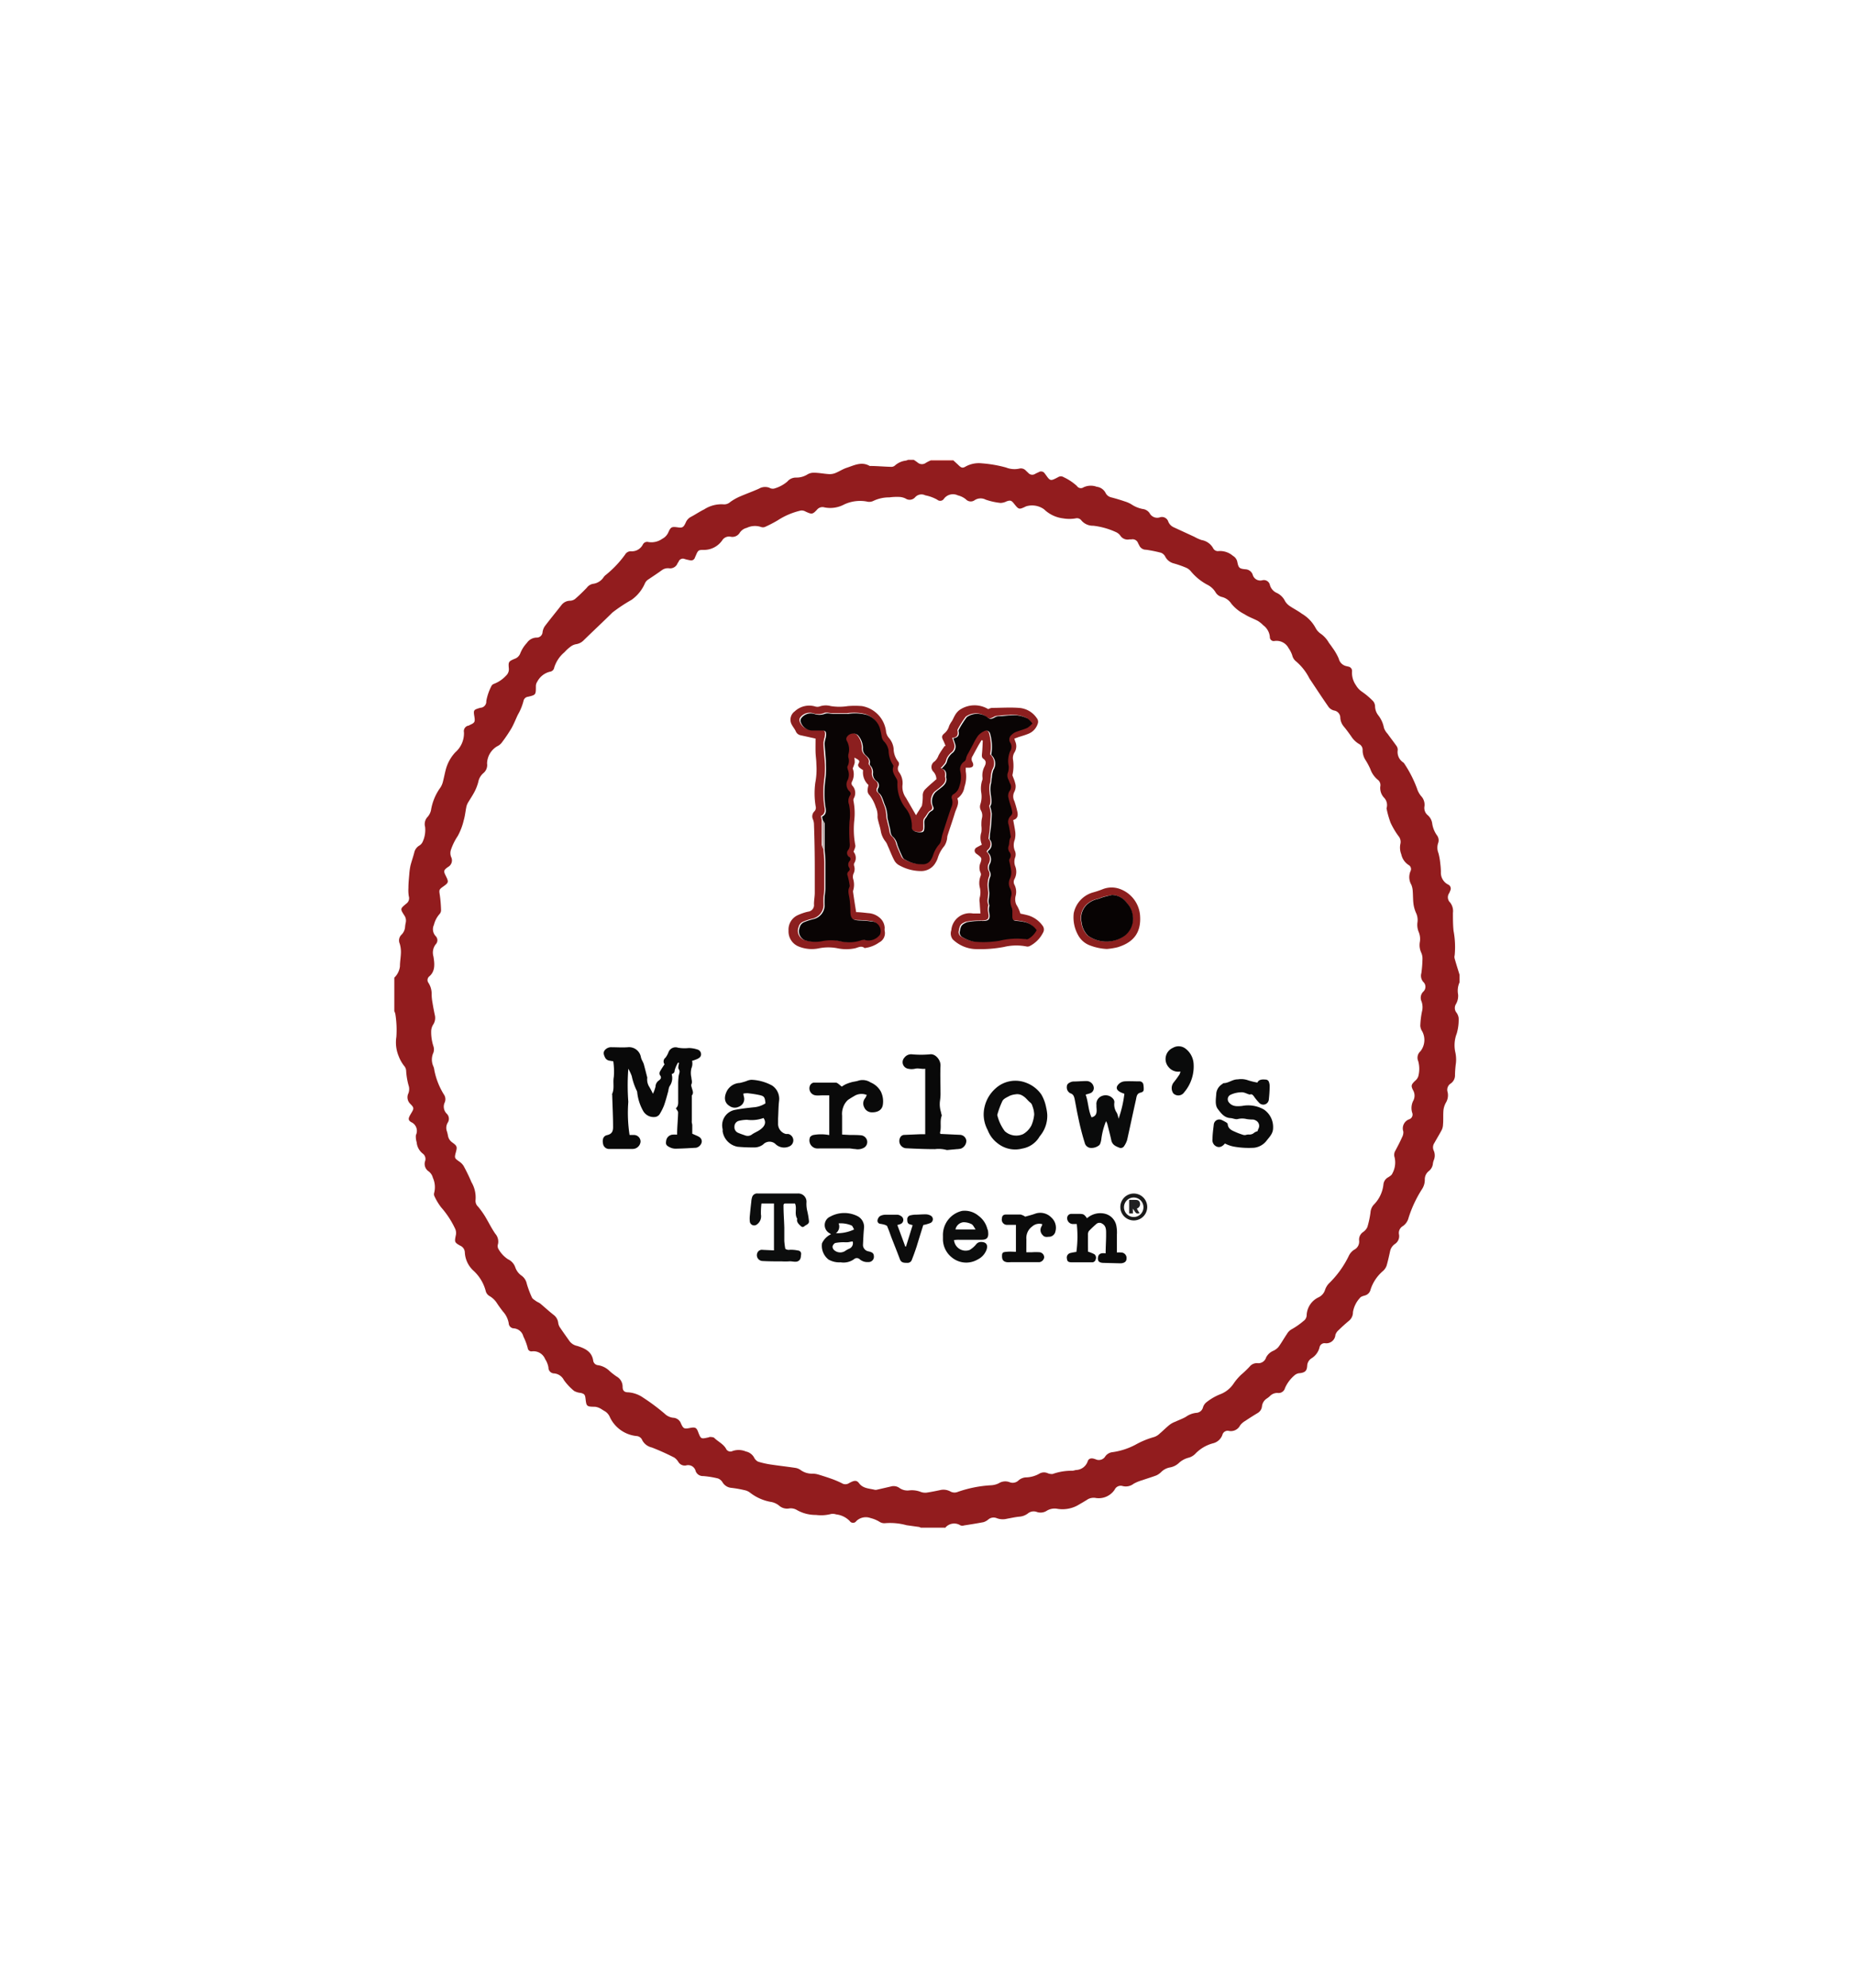 <svg id="Layer_1" data-name="Layer 1" xmlns="http://www.w3.org/2000/svg" viewBox="0 0 280 300"><defs><style>.cls-1{fill:#921c1e;}.cls-2{fill:#d96a64;}.cls-3{fill:#8c1f1f;}.cls-4{fill:#090909;}.cls-5{fill:#0a0b0b;}.cls-6{fill:#0a0a0a;}.cls-7{fill:#0b0b0b;}.cls-8{fill:#0c0d0d;}.cls-9{fill:#0d0d0d;}.cls-10{fill:#8c1f1e;}.cls-11{fill:#0c0c0c;}.cls-12{fill:#1a1b1b;}.cls-13{fill:#090404;}.cls-14{fill:#714443;}.cls-15{fill:#070303;}.cls-16{fill:#212122;}</style></defs><title>Marlow&amp;apos;s  Logo</title><path class="cls-1" d="M142.72,230.57h-3.67a.9.9,0,0,0-.27-.11l-1.87-.26a9.39,9.39,0,0,0-3.3-.3,1.35,1.35,0,0,1-.82-.24,4.77,4.77,0,0,0-1.32-.54,2.06,2.06,0,0,0-2.14.45.6.6,0,0,1-1,0,3.36,3.36,0,0,0-2.05-1,1.59,1.59,0,0,0-.74-.07,6,6,0,0,1-2.31.15,5.69,5.69,0,0,1-2.84-.72,1.81,1.81,0,0,0-1.27-.25,1.82,1.82,0,0,1-1.46-.44,2.67,2.67,0,0,0-1.31-.57,7.13,7.13,0,0,1-3.07-1.38,2,2,0,0,0-.84-.38,16.59,16.59,0,0,0-2-.35,1.73,1.73,0,0,1-1.33-.85,1.36,1.36,0,0,0-.69-.57,14,14,0,0,0-2.23-.36,1.14,1.14,0,0,1-1.13-.75,1.16,1.16,0,0,0-1.46-.85,1.12,1.12,0,0,1-1.14-.51,2.18,2.18,0,0,0-.63-.68,36.4,36.4,0,0,0-3.38-1.52A2.17,2.17,0,0,1,97,217.38a1,1,0,0,0-.87-.64,5,5,0,0,1-4-2.8,1.92,1.92,0,0,0-.88-1c-.22-.12-.42-.28-.65-.39a2.15,2.15,0,0,0-.76-.23c-1.32,0-1.27-.11-1.42-1.29-.07-.54-.18-.66-.72-.8a2.47,2.47,0,0,1-1-.3,8.52,8.52,0,0,1-1.54-1.64,1.83,1.83,0,0,0-1.45-1,.87.87,0,0,1-.88-.9,3.37,3.37,0,0,0-.5-1.26,1.89,1.89,0,0,0-2-1.17.56.56,0,0,1-.63-.5,9,9,0,0,0-.66-1.75,1.61,1.61,0,0,0-1.42-1.22.8.8,0,0,1-.79-.76,3.47,3.47,0,0,0-.87-1.78c-.31-.4-.61-.81-.89-1.23a3.22,3.22,0,0,0-1.11-1.09,1.22,1.22,0,0,1-.62-.84,6.31,6.31,0,0,0-1.83-3A4,4,0,0,1,70.2,189a1.14,1.14,0,0,0-.72-1c-.84-.48-.84-.55-.65-1.52a1.56,1.56,0,0,0-.08-1,13.66,13.66,0,0,0-2.13-3.26,8.61,8.61,0,0,1-1-1.66.68.68,0,0,1-.06-.48,3.46,3.46,0,0,0-.19-2.33,1.72,1.72,0,0,0-.6-.93,1.36,1.36,0,0,1-.58-1.54,1,1,0,0,0-.32-1.15,2.41,2.41,0,0,1-.94-1.72,2.81,2.81,0,0,1-.12-1.09,1.44,1.44,0,0,0-.7-1.95c-.46-.27-.46-.53-.21-1,.06-.12.13-.22.19-.33.44-.73.47-.83-.11-1.42a1.37,1.37,0,0,1-.3-1.61,1.82,1.82,0,0,0,.08-1,10.44,10.44,0,0,1-.42-2.35,1.21,1.21,0,0,0-.23-.69,5.52,5.52,0,0,1-.9-1.56,5.42,5.42,0,0,1-.35-2.91,15.19,15.19,0,0,0-.15-3.44,1.86,1.86,0,0,0-.16-.45v-5.05a2.83,2.83,0,0,0,.85-1.7c0-.71.14-1.43.15-2.14a4.32,4.32,0,0,0-.18-1.29,1.2,1.2,0,0,1,.29-1.38,1.85,1.85,0,0,0,.52-1.19,4.44,4.44,0,0,1,.1-.62,1.36,1.36,0,0,0-.22-1.08c-.64-1-.63-1,.31-1.78a1,1,0,0,0,.37-1.11,5.7,5.7,0,0,1-.06-1.24c0-.69.07-1.38.13-2.07a9.6,9.6,0,0,1,.18-1.31c.17-.67.41-1.32.58-2a1.62,1.62,0,0,1,.71-1,1.32,1.32,0,0,0,.52-.53,4.23,4.23,0,0,0,.4-2.32,1.58,1.58,0,0,1,.38-1.51,2.24,2.24,0,0,0,.51-1,8,8,0,0,1,1.44-3.45,2.89,2.89,0,0,0,.33-.74c.19-.69.31-1.39.5-2.08a6.15,6.15,0,0,1,1.42-2.49,3.79,3.79,0,0,0,1.29-3,.85.85,0,0,1,.62-1c.12,0,.23-.1.35-.15.63-.28.72-.44.62-1.12-.18-1.12-.18-1.12.9-1.44l.06,0a.93.93,0,0,0,.82-1,8,8,0,0,1,.76-2.24.68.68,0,0,1,.41-.37A4.75,4.75,0,0,0,76.4,102a1.32,1.32,0,0,0,.44-1.18c-.08-.94,0-1,.84-1.37a1.39,1.39,0,0,0,.89-.83,4.93,4.93,0,0,1,1-1.58,1.81,1.81,0,0,1,1.48-.81.87.87,0,0,0,.89-.81,2.16,2.16,0,0,1,.32-.88c.82-1.08,1.69-2.14,2.53-3.21a1.64,1.64,0,0,1,1.3-.66,1.33,1.33,0,0,0,.75-.26c.62-.53,1.2-1.1,1.77-1.69a1.52,1.52,0,0,1,.93-.6,2.24,2.24,0,0,0,1.62-1,1.5,1.5,0,0,1,.35-.36,15.77,15.77,0,0,0,2.89-3.05,1,1,0,0,1,.82-.51,1.87,1.87,0,0,0,1.86-1,.72.72,0,0,1,.85-.39,2.83,2.83,0,0,0,2.09-.49,2,2,0,0,0,.93-1c.34-.77.51-.85,1.31-.74s.94.07,1.31-.72a1.66,1.66,0,0,1,.78-.85c.67-.35,1.3-.79,2-1.13a4.8,4.8,0,0,1,2.93-.76,1.33,1.33,0,0,0,1-.35,7.89,7.89,0,0,1,1.35-.78c1-.44,2-.79,3-1.24a1.81,1.81,0,0,1,1.57-.13,1,1,0,0,0,.71.12,5.22,5.22,0,0,0,2-1.06,1.68,1.68,0,0,1,1.33-.6,3.13,3.13,0,0,0,1.68-.46,1.8,1.8,0,0,1,1-.27c.73,0,1.45.15,2.18.2a2.31,2.31,0,0,0,1-.13c.6-.23,1.15-.61,1.75-.81,1.14-.37,2.27-1,3.5-.28a.42.42,0,0,0,.12,0c1,0,2.09.11,3.14.13a.8.8,0,0,0,.57-.22,3,3,0,0,1,1.64-.72,2.79,2.79,0,0,0,.34-.12H138c.19.13.38.25.56.39a1,1,0,0,0,1.28.06,6,6,0,0,1,.67-.34H144c.26.24.53.47.78.72.4.38.6.46,1.06.18a4.14,4.14,0,0,1,2.44-.48,19,19,0,0,1,3.65.63,3.46,3.46,0,0,0,2,.17,1,1,0,0,1,1,.3l.37.35a.79.79,0,0,0,1,.16,5.77,5.77,0,0,1,.56-.27.65.65,0,0,1,.94.22c.11.12.2.27.3.4.45.63.62.68,1.31.33l.39-.2a.77.77,0,0,1,.84,0,7.89,7.89,0,0,1,2,1.33.71.71,0,0,0,1,.2,2.58,2.58,0,0,1,2-.08,1.72,1.72,0,0,1,1.33.93,1.27,1.27,0,0,0,.87.67c.68.18,1.37.38,2,.6a4.55,4.55,0,0,1,1,.43,4.62,4.62,0,0,0,1.73.72,1.46,1.46,0,0,1,1.05.63,1.29,1.29,0,0,0,1.55.63,1,1,0,0,1,1.27.65,1.59,1.59,0,0,0,.86.87l3.08,1.42a6.19,6.19,0,0,0,1.09.49,2.46,2.46,0,0,1,1.74,1.22.79.79,0,0,0,.84.44,3,3,0,0,1,2.15.72,1.36,1.36,0,0,1,.67.94c.18.88.3,1,1.2,1.09a1.22,1.22,0,0,1,1.11.79,1.19,1.19,0,0,0,1.46.87.93.93,0,0,1,1.15.73,1.85,1.85,0,0,0,1.06,1.19,2.62,2.62,0,0,1,1.22,1.22,2.31,2.31,0,0,0,.67.72c.61.42,1.27.74,1.86,1.18a5.59,5.59,0,0,1,2.11,2.2,2.42,2.42,0,0,0,.8.86,4.16,4.16,0,0,1,1.1,1.19c.17.29.4.54.58.83a8.33,8.33,0,0,1,1,1.72,1.5,1.5,0,0,0,1.2,1.13l.24.06a.67.67,0,0,1,.56.74,3.26,3.26,0,0,0,.59,2.07,3,3,0,0,0,.94,1,11.3,11.3,0,0,1,1.67,1.42,1.3,1.3,0,0,1,.28.81,2.29,2.29,0,0,0,.46,1.28,4.37,4.37,0,0,1,.88,1.93,2.57,2.57,0,0,0,.55.89c.45.63.93,1.24,1.37,1.87a1,1,0,0,1,.16.6,1.87,1.87,0,0,0,.83,1.85.61.61,0,0,1,.17.19A17.89,17.89,0,0,1,214,119a3.38,3.38,0,0,0,.62,1.15,1.89,1.89,0,0,1,.51,1.55,1.41,1.41,0,0,0,.51,1.35,2,2,0,0,1,.66,1.25,4.11,4.11,0,0,0,.69,1.74,1.25,1.25,0,0,1,.19,1.25,2.19,2.19,0,0,0,.06,1.47,9.45,9.45,0,0,1,.28,1.59,10.67,10.67,0,0,1,.09,1.26,2,2,0,0,0,1.14,1.92.66.66,0,0,1,.28.88,3.42,3.42,0,0,1-.17.4,1.08,1.08,0,0,0,.13,1.39,2.08,2.08,0,0,1,.44,1.58c0,.9,0,1.8.09,2.7a13.11,13.11,0,0,1,.17,3.7.94.94,0,0,0,0,.5c.23.82.49,1.63.74,2.45v1.13a3.07,3.07,0,0,0-.22,1.84,2.47,2.47,0,0,1-.32,1.44,1.11,1.11,0,0,0,.07,1.29,1.78,1.78,0,0,1,.33.8A7.3,7.3,0,0,1,220,156a4.9,4.9,0,0,0-.23,2.73,5.11,5.11,0,0,1,.11,1.74,15.07,15.07,0,0,0-.14,1.76,1.49,1.49,0,0,1-.64,1.3,1.13,1.13,0,0,0-.47,1.32,2.16,2.16,0,0,1-.26,1.57,3.08,3.08,0,0,0-.37,1.12c-.07.73,0,1.47-.07,2.2a2,2,0,0,1-.18.78c-.35.67-.75,1.31-1.13,2a1.16,1.16,0,0,0-.09,1.14,1.83,1.83,0,0,1,0,1.47,2.46,2.46,0,0,0-.14.61,1.64,1.64,0,0,1-.59,1,1.58,1.58,0,0,0-.62,1.26,2.55,2.55,0,0,1-.39,1.43,18.19,18.19,0,0,0-2.06,4.37,2.14,2.14,0,0,1-.87,1.26,1.18,1.18,0,0,0-.58,1.23,1.41,1.41,0,0,1-.62,1.47,1.76,1.76,0,0,0-.72,1.08c-.16.73-.32,1.47-.53,2.19a2,2,0,0,1-.51.77,6.18,6.18,0,0,0-1.91,2.83,1.19,1.19,0,0,1-.87.9c-.26.08-.59.16-.72.35a4.14,4.14,0,0,0-1.07,2.16,1.65,1.65,0,0,1-.62,1.32c-.53.44-1.05.91-1.54,1.39a1.6,1.6,0,0,0-.49.71,1.37,1.37,0,0,1-1.56,1.27.77.77,0,0,0-.84.63,2.69,2.69,0,0,1-1.24,1.67,1.39,1.39,0,0,0-.62,1.11c-.05.67-.22,1-1.09,1.11a1.3,1.3,0,0,0-.84.34,5.34,5.34,0,0,0-1.42,1.9,1,1,0,0,1-1.11.75,1.52,1.52,0,0,0-1.14.44,3.11,3.11,0,0,1-.49.39,1.61,1.61,0,0,0-.74,1.19,1.32,1.32,0,0,1-.64,1c-.63.38-1.25.77-1.86,1.18a2.66,2.66,0,0,0-.8.69,1.56,1.56,0,0,1-1.68.84.82.82,0,0,0-1,.6,2,2,0,0,1-1.43,1.27,5.74,5.74,0,0,0-2.67,1.59,2.21,2.21,0,0,1-1,.58,3.47,3.47,0,0,0-1.43.76,2.64,2.64,0,0,1-1.44.72,2.5,2.5,0,0,0-1.26.67,2.66,2.66,0,0,1-.71.51c-.7.27-1.43.48-2.14.73a6.41,6.41,0,0,0-1.32.54,1.92,1.92,0,0,1-1.66.35,1,1,0,0,0-1.2.53,2.89,2.89,0,0,1-2.8,1.28,1.85,1.85,0,0,0-1.22.16c-.54.35-1.11.67-1.68,1a4.81,4.81,0,0,1-2.93.47,2.28,2.28,0,0,0-1.62.28,1.72,1.72,0,0,1-1.51.19,1.37,1.37,0,0,0-1.36.23,2.41,2.41,0,0,1-1.28.48c-.62.06-1.24.2-1.86.31a2.56,2.56,0,0,1-1.55-.08,1.24,1.24,0,0,0-1.3.21,2.07,2.07,0,0,1-.71.39c-1,.19-1.94.34-2.92.49a.85.85,0,0,1-.55,0,1.75,1.75,0,0,0-2.35.41ZM209.4,122a1.6,1.6,0,0,0-.35-1.58,2.14,2.14,0,0,1-.59-1.73,1,1,0,0,0-.38-1,3.65,3.65,0,0,1-1.13-1.63,11.24,11.24,0,0,0-.68-1.28,2.72,2.72,0,0,1-.48-1.53,1,1,0,0,0-.52-.95,3.57,3.57,0,0,1-1.21-1.17c-.35-.5-.72-1-1.1-1.46a2.24,2.24,0,0,1-.54-1.32,1.11,1.11,0,0,0-.93-1.11,1.5,1.5,0,0,1-.82-.51c-1-1.43-1.95-2.89-2.92-4.34a8.16,8.16,0,0,0-2.1-2.64,1.64,1.64,0,0,1-.49-.84,4.23,4.23,0,0,0-.56-1.1,2.05,2.05,0,0,0-2.09-1.07.59.59,0,0,1-.73-.61,2.46,2.46,0,0,0-1-1.76,4.24,4.24,0,0,0-.82-.66c-.66-.35-1.39-.59-2-1a6.08,6.08,0,0,1-2-1.6,2.36,2.36,0,0,0-1.39-1,1.54,1.54,0,0,1-1-.73,3,3,0,0,0-1.24-1.13,8.18,8.18,0,0,1-2.51-2.06,1.93,1.93,0,0,0-.75-.53,15.6,15.6,0,0,0-1.78-.62A2,2,0,0,1,176,84.05a1.23,1.23,0,0,0-.65-.62,19.58,19.58,0,0,0-2.28-.46,1.09,1.09,0,0,1-1-.62c-.06-.13-.14-.25-.2-.39a.87.87,0,0,0-1-.55c-.1,0-.21,0-.31,0a1.3,1.3,0,0,1-1.33-.52,1.66,1.66,0,0,0-.61-.54,11.26,11.26,0,0,0-3.5-1,2.28,2.28,0,0,1-1.78-.77.84.84,0,0,0-.9-.34,5.59,5.59,0,0,1-1.87,0,5,5,0,0,1-2.89-1.37,3.1,3.1,0,0,0-2.71-.45c-1.09.52-1.09.52-1.86-.44-.36-.46-.54-.5-1.09-.31a2.24,2.24,0,0,1-.9.24,10.13,10.13,0,0,1-2.26-.5,1.64,1.64,0,0,0-1.66.08,1,1,0,0,1-1.32-.12,3,3,0,0,0-1.21-.6,1.7,1.7,0,0,0-2.12.52.67.67,0,0,1-1,.13,6.07,6.07,0,0,0-1.81-.66,1.28,1.28,0,0,0-1.54.3,1.1,1.1,0,0,1-1.44.18,2.43,2.43,0,0,0-1-.24,8.69,8.69,0,0,0-1.44.07,5.49,5.49,0,0,0-2.44.54,1.41,1.41,0,0,1-1,.08,5.66,5.66,0,0,0-3.37.44,4.47,4.47,0,0,1-3,.45,1.06,1.06,0,0,0-1.13.36c-.67.71-.78.7-1.7.28a1.24,1.24,0,0,0-.71-.17,10.85,10.85,0,0,0-3.51,1.48,18.79,18.79,0,0,1-1.93,1,.88.88,0,0,1-.62,0,2.86,2.86,0,0,0-2.13.14,1.75,1.75,0,0,0-1.06.74,1.3,1.3,0,0,1-1.41.59,1.21,1.21,0,0,0-1.24.56A3.37,3.37,0,0,1,106.31,83c-.75,0-.86,0-1.16.7-.06.15-.14.3-.2.46a.6.6,0,0,1-.75.4,7.16,7.16,0,0,1-.8-.19.69.69,0,0,0-.9.36c0,.09-.12.17-.16.26a1.2,1.2,0,0,1-1.3.78,1.54,1.54,0,0,0-1.07.28c-.66.48-1.35.93-2,1.37a1.4,1.4,0,0,0-.6.69,5.92,5.92,0,0,1-2,2.43,24,24,0,0,0-2.88,1.91c-1.43,1.42-2.91,2.79-4.35,4.2a2,2,0,0,1-1.09.57,1.88,1.88,0,0,0-.8.32,6,6,0,0,0-1,.9,4.92,4.92,0,0,0-1.55,2.32.74.74,0,0,1-.64.62,2.93,2.93,0,0,0-1.92,1.51,1.2,1.2,0,0,0-.21.7c0,1.28,0,1.29-1.18,1.57a.79.79,0,0,0-.69.64,8.15,8.15,0,0,1-.86,2.09c-.31.66-.58,1.35-.94,2A22.58,22.58,0,0,1,75.84,112a1.88,1.88,0,0,1-.74.63,3.09,3.09,0,0,0-1.54,2.6,1.58,1.58,0,0,1-.56,1.46,2.34,2.34,0,0,0-.77,1.34,7,7,0,0,1-.5,1.34c-.29.58-.66,1.13-1,1.69a2.53,2.53,0,0,0-.28.63c-.15.7-.21,1.42-.41,2.1a9.3,9.3,0,0,1-.91,2.39,8.89,8.89,0,0,0-1,2,1.6,1.6,0,0,0,0,1.16,1.13,1.13,0,0,1-.48,1.52c-.68.49-.68.63-.31,1.36.44.89.42,1-.37,1.56l-.1.07c-.58.42-.56.5-.45,1.22a19.8,19.8,0,0,1,.19,2.31.85.85,0,0,1-.22.57,3.85,3.85,0,0,0-.86,1.65,1.52,1.52,0,0,0,.26,1.68.88.88,0,0,1,0,1.26,2.05,2.05,0,0,0-.33,1.82c.16,1,.33,2.19-.62,3a.71.71,0,0,0-.12,1,3.06,3.06,0,0,1,.47,1.74,7.46,7.46,0,0,0,.13,1.25c.11.68.24,1.36.38,2a1.85,1.85,0,0,1-.29,1.31,2,2,0,0,0-.29.93,6.93,6.93,0,0,0,.33,2.3,1.5,1.5,0,0,1,0,1,2.47,2.47,0,0,0,0,2.06,1.86,1.86,0,0,1,.14.55,10.92,10.92,0,0,0,1.43,3.66,1.26,1.26,0,0,1,.16,1.2,1.49,1.49,0,0,0,.3,1.74,1.07,1.07,0,0,1,.14,1.34,1.52,1.52,0,0,0-.12,1.33,5.43,5.43,0,0,1,.16.67,1.55,1.55,0,0,0,.66,1c.72.52.75.65.52,1.49s-.18.89.49,1.36a2.27,2.27,0,0,1,.69.69c.43.79.83,1.61,1.18,2.44a4.57,4.57,0,0,1,.62,2.71,1.19,1.19,0,0,0,.39,1,13.08,13.08,0,0,1,1,1.38c.55.9,1,1.85,1.6,2.71a1.79,1.79,0,0,1,.41,1.51,1,1,0,0,0,0,.67,4.44,4.44,0,0,0,1.5,1.66,2.09,2.09,0,0,1,1.1,1.22,2.55,2.55,0,0,0,1,1.29,2,2,0,0,1,.74,1.2,15.37,15.37,0,0,0,.77,2.05c.1.22.38.37.59.53s.5.25.7.42c.66.55,1.29,1.14,2,1.69a1.75,1.75,0,0,1,.68,1.16,1.66,1.66,0,0,0,.22.66c.49.73,1,1.44,1.51,2.16a1.92,1.92,0,0,0,1.14.7c1.11.35,2.18.81,2.41,2.16a.81.81,0,0,0,.74.75,3.13,3.13,0,0,1,1.71.85,9.9,9.9,0,0,0,1.1.86,1.75,1.75,0,0,1,.9,1.54c0,.59.26.84.82.84a4.51,4.51,0,0,1,2.29.81,31.14,31.14,0,0,1,3.23,2.41,2.21,2.21,0,0,0,1.27.62,1.31,1.31,0,0,1,1.2.86c.37.82.51.85,1.37.68s1,0,1.25.67c.39,1,.42,1,1.47.77.1,0,.21-.09.3-.08s.51,0,.65.15c.57.56,1.34.89,1.76,1.61a.73.73,0,0,0,1,.36,2.78,2.78,0,0,1,2,.07,1.84,1.84,0,0,1,1.26.94,1.34,1.34,0,0,0,.6.6,12.9,12.9,0,0,0,1.84.42c1.26.19,2.54.33,3.8.52a1.84,1.84,0,0,1,.8.34,2.91,2.91,0,0,0,1.78.53,3.22,3.22,0,0,1,.87.13c.66.2,1.32.41,2,.65a15,15,0,0,1,1.55.66,1,1,0,0,0,1.07,0,3.55,3.55,0,0,1,.39-.2c.5-.23.82-.22,1.13.19.6.82,1.52.79,2.36,1a.85.85,0,0,0,.31,0l2.13-.49a1.51,1.51,0,0,1,1.27.19,2.1,2.1,0,0,0,1.55.39,3.65,3.65,0,0,1,1.67.22,2,2,0,0,0,.86.13c.7-.1,1.4-.24,2.1-.39a2.17,2.17,0,0,1,1.52.19,1.29,1.29,0,0,0,1.15.08,18.14,18.14,0,0,1,5.05-1,3,3,0,0,0,1.14-.3,1.83,1.83,0,0,1,1.62-.17,1.26,1.26,0,0,0,1.35-.25,1.82,1.82,0,0,1,1.21-.47,4.3,4.3,0,0,0,2-.59,1.38,1.38,0,0,1,1.16-.06,1.64,1.64,0,0,0,.79.14,8.56,8.56,0,0,1,3-.49,2.88,2.88,0,0,0,.49-.11,1.94,1.94,0,0,0,1.81-1.31c.13-.41.48-.5.88-.41l.3.09a1.13,1.13,0,0,0,1.48-.44,1.56,1.56,0,0,1,1.12-.63,10.51,10.51,0,0,0,3.4-1.1,12.89,12.89,0,0,1,2.84-1.18,2.12,2.12,0,0,0,.84-.51c.55-.46,1.06-1,1.61-1.41a3.37,3.37,0,0,1,.78-.4c.53-.25,1.08-.44,1.58-.73a3.32,3.32,0,0,1,1.57-.6,1.08,1.08,0,0,0,1-.79,1.59,1.59,0,0,1,.45-.74,8.22,8.22,0,0,1,2.1-1.25,4.24,4.24,0,0,0,2.06-1.6,8.14,8.14,0,0,1,1.17-1.38,14.76,14.76,0,0,0,1.28-1.22,1.39,1.39,0,0,1,1.16-.52,1.22,1.22,0,0,0,1.32-.85,2.15,2.15,0,0,1,1.06-1,2.36,2.36,0,0,0,.8-.58c.46-.62.83-1.3,1.27-1.94a1.92,1.92,0,0,1,.67-.71,11,11,0,0,0,1.86-1.29,1.09,1.09,0,0,0,.47-.91,3.13,3.13,0,0,1,1.76-2.64,1.86,1.86,0,0,0,1-1.09,2.64,2.64,0,0,1,.58-1,14.74,14.74,0,0,0,3.07-4.28,2.27,2.27,0,0,1,.75-.82,1.37,1.37,0,0,0,.76-1.39,1.38,1.38,0,0,1,.62-1.3,1.81,1.81,0,0,0,.63-.75,13.9,13.9,0,0,0,.47-2.2,1.94,1.94,0,0,1,.47-1.14,5.1,5.1,0,0,0,1.48-3.05,1.37,1.37,0,0,1,.72-1.11c.24-.15.55-.34.63-.58a3.42,3.42,0,0,0,.34-2.43,1.2,1.2,0,0,1,.11-1c.34-.65.69-1.29,1-2a1.6,1.6,0,0,0,.21-.89,1.46,1.46,0,0,1,.92-1.87.75.75,0,0,0,.41-1,2.42,2.42,0,0,1,.19-1.83,1.63,1.63,0,0,0-.06-1.56c-.33-.67-.26-.83.28-1.37a1.58,1.58,0,0,0,.51-.69,4.38,4.38,0,0,0,0-2.3,1.29,1.29,0,0,1,.32-1.49,2.75,2.75,0,0,0,.29-3,1.78,1.78,0,0,1-.3-.86,12.64,12.64,0,0,1,.25-2.13,2.6,2.6,0,0,0-.06-1.54,1.3,1.3,0,0,1,.24-1.46,1,1,0,0,0,0-1.51,1.42,1.42,0,0,1-.27-1.3,17.79,17.79,0,0,0,.17-2.19,2.15,2.15,0,0,0-.19-.91,2.72,2.72,0,0,1-.22-1.54,2.74,2.74,0,0,0-.15-1.55,2.81,2.81,0,0,1-.19-1.54,2.52,2.52,0,0,0-.24-1.4,5.09,5.09,0,0,1-.37-1.32c-.08-.63-.06-1.26-.11-1.89a3,3,0,0,0-.21-1,2.28,2.28,0,0,1-.13-2.05.7.7,0,0,0-.29-.94,2.52,2.52,0,0,1-1.1-1.61,2.73,2.73,0,0,1-.13-1.6,1.35,1.35,0,0,0-.31-1.17,11.84,11.84,0,0,1-1.18-2A14.08,14.08,0,0,1,209.4,122Z"/><path class="cls-2" d="M140.55,69.54a.52.52,0,0,0,0-.11H144a.14.14,0,0,0,0,.11Z"/><path class="cls-3" d="M154.1,137.89c.38.08.84.17,1.28.3a4.15,4.15,0,0,1,2.13,1.6.94.94,0,0,1,0,1,4.57,4.57,0,0,1-2,2,.76.76,0,0,1-.49.06,8,8,0,0,0-3.38.07,19.08,19.08,0,0,1-4.46.32,5.25,5.25,0,0,1-3.28-1.45,1.44,1.44,0,0,1-.23-1.38,2.8,2.8,0,0,1,3.27-2.54c.36,0,.71,0,1.14,0q-.08-.83-.12-1.62a1.89,1.89,0,0,1,0-.75,3.07,3.07,0,0,0,0-1.62,2.89,2.89,0,0,1,.14-1.67.6.6,0,0,0,0-.47,1.84,1.84,0,0,1,0-1.57c.19-.63.16-.69-.36-1.11-.11-.09-.25-.16-.35-.26a.53.53,0,0,1,.11-.89c.25-.15.51-.28.79-.43a2.63,2.63,0,0,1-.08-1.87,3.76,3.76,0,0,0,0-1c0-.37,0-.75.09-1.13a1.57,1.57,0,0,0-.17-1.19,1.17,1.17,0,0,1-.07-.9,3.75,3.75,0,0,0,.12-1.85,4,4,0,0,1,.13-1.68.92.92,0,0,0,.07-.49,2.85,2.85,0,0,1,.32-1.7c.22-.45.28-.83-.2-1.16-.24-.17-.23-.44-.2-.74.07-.65.09-1.32.12-2l-.18-.06c-.16.28-.34.55-.5.83-.28.52-.55,1-.84,1.55a.82.82,0,0,0-.06.88c.32.58.09.92-.58.9l-.41,0c0,.21,0,.37,0,.53a4.86,4.86,0,0,1-.19,2.36,2.54,2.54,0,0,1-1.08,1.75c.34.81-.16,1.49-.38,2.22-.33,1.12-.74,2.23-1.09,3.35-.08.23-.05.49-.12.72a2.69,2.69,0,0,1-.38.9,5,5,0,0,0-1,1.85,3,3,0,0,1-.3.63,2.48,2.48,0,0,1-2.15,1.29,6.77,6.77,0,0,1-3.26-.82,1.85,1.85,0,0,1-.85-.81c-.38-.71-.65-1.48-1-2.23a2.2,2.2,0,0,0-.31-.59,3.47,3.47,0,0,1-.73-1.65c-.09-.53-.27-1-.4-1.58a2,2,0,0,1-.08-.54,3,3,0,0,0-.26-1.41,5.71,5.71,0,0,0-1-1.88c-.38-.39-.22-1-.11-1.48a2.57,2.57,0,0,1-.81-2.24c-.14-.09-.28-.18-.41-.28s-.5-.34-.26-.75,0-.52-.65-.87a3.76,3.76,0,0,1,.05.79,6.41,6.41,0,0,1-.3.85,2.47,2.47,0,0,1-.11,2,.53.53,0,0,0,.09.63,1.62,1.62,0,0,1,.21,1.83.66.66,0,0,0-.08.41,9.67,9.67,0,0,1,.13,2.94,12.89,12.89,0,0,0,.15,3.77c.07.27-.14.61-.26,1a1.45,1.45,0,0,1,.09,1.73.67.67,0,0,0,0,.41,1.56,1.56,0,0,1-.1,1.16,1.26,1.26,0,0,0-.06.77,3,3,0,0,1,0,1.8.63.63,0,0,0,0,.24c.14,1,.3,2,.46,3,.55,0,1.19.08,1.84.15a2.88,2.88,0,0,1,1.67.66,2.11,2.11,0,0,1,.8,1.58,1.68,1.68,0,0,0,0,.44,1.56,1.56,0,0,1-.83,1.74,4.65,4.65,0,0,1-2,.82c-.08,0-.2.07-.24,0-.48-.35-.92-.06-1.38.06a6.42,6.42,0,0,1-2.69,0,7.21,7.21,0,0,0-2.74,0,5.26,5.26,0,0,1-3.1-.26,2.44,2.44,0,0,1-1.54-2.39,2.39,2.39,0,0,1,1.34-2.32,8.08,8.08,0,0,1,1.59-.55,1,1,0,0,0,.91-1.14c0-.55.11-1.09.12-1.64q0-1.89,0-3.78,0-3.32-.12-6.63a2.07,2.07,0,0,0-.15-.73,1.06,1.06,0,0,1,.21-1.22.77.77,0,0,0,.2-.74,11.94,11.94,0,0,1-.06-3.58,10.75,10.75,0,0,0,.16-2.83c0-.59-.1-1.17-.12-1.76s0-1.42,0-2.08l-2.27-.5a1,1,0,0,1-.73-.62c-.15-.33-.39-.6-.56-.92a1.55,1.55,0,0,1,.42-2.07,3.19,3.19,0,0,1,3.12-.72,1.08,1.08,0,0,0,.59,0,2.84,2.84,0,0,1,1.73-.07,8.27,8.27,0,0,0,2.58,0,12.62,12.62,0,0,1,2.13,0,4.42,4.42,0,0,1,3.63,3.78,1.83,1.83,0,0,0,.47,1.06,2.92,2.92,0,0,1,.68,1.6,3.18,3.18,0,0,0,.74,2,.6.6,0,0,1,0,.57.93.93,0,0,0,.1,1,2.76,2.76,0,0,1,.49,2,2.87,2.87,0,0,0,.54,1.85l1.51,2.61c.12-.19.25-.41.39-.62l.33-.53c.06-.11.17-.21.18-.32a7.67,7.67,0,0,0,.12-1.43,1.31,1.31,0,0,1,.43-1.07c.43-.43.9-.83,1.36-1.23.09-.09.19-.16.27-.23a1.7,1.7,0,0,0-.46-1.14,1,1,0,0,1,.2-1.56,2.2,2.2,0,0,0,.57-.86c.26-.51.62-1,.93-1.46l.15,0c-.11-.27-.21-.54-.34-.8-.27-.53-.28-.73.15-1.1a2.18,2.18,0,0,0,.72-1.12,3.93,3.93,0,0,1,.44-.76c.17-.3.3-.63.49-.93a2.57,2.57,0,0,1,.61-.7,4,4,0,0,1,4.37-.15,1.65,1.65,0,0,1,.54-.19c1.36,0,2.73-.1,4.09,0a3.51,3.51,0,0,1,2.7,1.55.85.85,0,0,1,.13.88,2.4,2.4,0,0,1-1.43,1.49c-.48.2-1,.34-1.49.5l-.6.22c.06.19.1.33.15.46a1.74,1.74,0,0,1-.14,1.64,1.63,1.63,0,0,0-.22,1,6.25,6.25,0,0,1-.06,2.32c-.06.13.08.34.13.52a4.87,4.87,0,0,1,.33,1.07,1.8,1.8,0,0,1-.18,1,1.51,1.51,0,0,0,0,1.43,15.59,15.59,0,0,1,.45,1.62c.13.57,0,1.06-.63,1.22.11.66.25,1.27.32,1.89a3.42,3.42,0,0,1-.09,1.1,2.23,2.23,0,0,0,0,1.61,1.39,1.39,0,0,1,.08,1,1.92,1.92,0,0,0,0,1.4,2.32,2.32,0,0,1-.1,1.88.91.91,0,0,0,0,.94,2.37,2.37,0,0,1,.15,1.66,2,2,0,0,0,.11,1.29A5.18,5.18,0,0,1,154.1,137.89Zm-29.72-9.68c0,.62.11,1.25.12,1.88,0,1.34,0,2.69,0,4,0,.44-.09.87-.12,1.31a10.1,10.1,0,0,0,0,1.23,2.17,2.17,0,0,1-1.6,2,8.92,8.92,0,0,0-1.49.48,1.14,1.14,0,0,0-.69.84,1.45,1.45,0,0,0,1,1.95,5.12,5.12,0,0,0,2.49.06,6.89,6.89,0,0,1,2.48,0,5.81,5.81,0,0,0,3.28-.09,1,1,0,0,1,.61-.06,2.15,2.15,0,0,0,2.12-.63.68.68,0,0,0,.23-.42,1.47,1.47,0,0,0-1.47-1.77,14.91,14.91,0,0,0-1.63-.13c-1.16,0-1.43-.32-1.44-1.45a13.53,13.53,0,0,0-.13-1.81c-.09-.62-.34-1.21,0-1.82a.58.58,0,0,0,0-.32,10,10,0,0,0-.28-1.34.57.57,0,0,1,.14-.68.39.39,0,0,0,.08-.56.83.83,0,0,1,.07-1,.39.39,0,0,0-.08-.64.68.68,0,0,1-.15-1c.38-.48.24-1,.22-1.48a23.23,23.23,0,0,1,0-2.89,7.43,7.43,0,0,0-.07-2.49,1.55,1.55,0,0,1,.13-1.38.46.46,0,0,0-.06-.63,1.41,1.41,0,0,1-.24-1.79,2,2,0,0,0,0-1.46c0-.18-.13-.41-.06-.54a1.69,1.69,0,0,0,.12-1.34,1.64,1.64,0,0,1,0-.43,2.61,2.61,0,0,0-.23-2.06.61.61,0,0,1-.05-.48,1.13,1.13,0,0,1,1.7-.4,2.93,2.93,0,0,1,.78,1.95,1.28,1.28,0,0,0,.44,1.11c.36.33.76.69.59,1.28a.4.4,0,0,0,.11.28,1.43,1.43,0,0,1,.38,1.16,1.32,1.32,0,0,0,.51,1.15.8.8,0,0,1,.27,1.11.55.55,0,0,0,.18.76,1.89,1.89,0,0,1,.43.66c.15.33.24.67.37,1a4.78,4.78,0,0,1,.41,1.82,2.12,2.12,0,0,0,.11.61c.08.37.16.73.26,1.09s.06,1.07.54,1.43a2.25,2.25,0,0,1,.6,1.15c.23.64.51,1.27.8,1.89a.85.85,0,0,0,.4.37,4.91,4.91,0,0,0,2.76.68,1.34,1.34,0,0,0,1.05-.58,3.34,3.34,0,0,0,.37-.73,4.62,4.62,0,0,1,.94-1.69,1.18,1.18,0,0,0,.24-.44c.11-.37.15-.77.27-1.14.43-1.34.85-2.67,1.32-4a1.75,1.75,0,0,0,.1-1.27.55.55,0,0,1,.23-.72,1.85,1.85,0,0,0,.87-1.15,4,4,0,0,0,.17-2.27,1.38,1.38,0,0,1,.55-1.49.69.69,0,0,0,.31-.5,2.28,2.28,0,0,1,.28-.69c.25-.49.52-1,.78-1.44a9,9,0,0,1,.72-1.25,2.56,2.56,0,0,1,.92-.71.61.61,0,0,1,.93.36,7.18,7.18,0,0,1,.17,3.2,1.77,1.77,0,0,1,.33,2.27,3.92,3.92,0,0,0-.23,1.09c-.06.34,0,.7-.14,1a3.74,3.74,0,0,0-.06,1.29c.05.75.33,1.54-.06,2.13a5.58,5.58,0,0,1,.24,1.09c0,.69-.07,1.38-.13,2.07,0,.47-.11,1-.16,1.42,0,.14-.08.33,0,.42a1.15,1.15,0,0,1-.2,1.67c-.06.06-.07.15-.12.24a1.45,1.45,0,0,1,.32,1.78,1.19,1.19,0,0,0,0,1.13,1,1,0,0,1,0,.94,3.74,3.74,0,0,0-.17,1.35,6.44,6.44,0,0,0,.09.86c.06.64-.26,1.28,0,1.91a.25.25,0,0,1,0,.19,1.92,1.92,0,0,0,0,1c.15,1,0,1.21-1.07,1.22a1.61,1.61,0,0,0-.31,0,10.11,10.11,0,0,0-2,.19c-.87.33-.92.59-1.07,1.37a.78.78,0,0,0,.42.9,5.39,5.39,0,0,0,1.68.66,14.5,14.5,0,0,0,3.89-.13,10.79,10.79,0,0,1,4-.23.49.49,0,0,0,.36-.06,3.21,3.21,0,0,0,1.25-1.31,3,3,0,0,0-1.85-1.23,7.52,7.52,0,0,0-1.25-.17c-.44-.05-.6-.23-.57-.68,0-.17,0-.33,0-.5a2.36,2.36,0,0,0-.05-.71,2.69,2.69,0,0,1-.15-1.77,1.53,1.53,0,0,0-.13-1.23,1.63,1.63,0,0,1,0-1.56,2.35,2.35,0,0,0,.16-1.08,13.21,13.21,0,0,0-.31-1.52.53.53,0,0,1,.09-.36.81.81,0,0,0-.06-1,1,1,0,0,1-.1-.94c.13-.4,0-.87.3-1.25a.3.3,0,0,0,0-.19c-.1-.57-.18-1.15-.31-1.71a1.27,1.27,0,0,1,.34-1.38.68.68,0,0,0,.21-.47,5.58,5.58,0,0,0-.23-1,12.33,12.33,0,0,1-.37-1.32,1.34,1.34,0,0,1,.16-.89,1,1,0,0,0,.09-1.21c-.1-.21-.16-.43-.27-.64a1.33,1.33,0,0,1,0-1.09,2.61,2.61,0,0,0,.08-.84,3.88,3.88,0,0,1,.19-2.21,1.25,1.25,0,0,0,.08-1.3.87.87,0,0,1,0-1.06,2.26,2.26,0,0,1,.71-.56c.6-.25,1.24-.39,1.83-.66a3.43,3.43,0,0,0,.77-.67,4.22,4.22,0,0,0-.72-.74,4.61,4.61,0,0,0-2.68-.47c-.57,0-1.13.07-1.69.12a1.34,1.34,0,0,0-.53.14c-.55.33-.83.36-1.29-.06a2.63,2.63,0,0,0-3,.06,14.18,14.18,0,0,0-1.23,1.94.33.33,0,0,0,0,.24c.11.61-.11,1-.81,1l.26.81a1.23,1.23,0,0,1-.46,1.47,2.79,2.79,0,0,0-.58.73c-.14.25-.16.57-.31.81a5.9,5.9,0,0,1-.66.75c.68.21.74.71.67,1.27v.06c.21.66-.18,1.07-.61,1.45s-.66.52-1,.8a2,2,0,0,0-.43,2c.18.38.13.69-.21.86s-.56.77-.89,1.11a.92.92,0,0,0-.16.53c0,.33,0,.66,0,1s-.18.56-.64.55c-.69,0-1.19-.26-1.24-.62v-.13a4.33,4.33,0,0,0-.9-2.87,5.72,5.72,0,0,1-1.27-3.92,1.1,1.1,0,0,0-.18-.64c-.31-.55-.69-1.06-.45-1.75a.4.4,0,0,0-.06-.3,4,4,0,0,1-.65-2.13,2.58,2.58,0,0,0-.72-1.42,1.44,1.44,0,0,1-.32-.64,11.79,11.79,0,0,0-.28-1.34,3.19,3.19,0,0,0-2-2,6.93,6.93,0,0,0-2.8-.14c-.75,0-1.5,0-2.25,0-.43,0-.83-.23-1.29,0a2.37,2.37,0,0,1-1.58,0,1.79,1.79,0,0,0-1.93.62.65.65,0,0,0-.12.56,1.91,1.91,0,0,0,1.7,1.33h.13c.46,0,.91,0,1.36,0s.69.13.67.66a3.85,3.85,0,0,1-.08.49,3.91,3.91,0,0,0-.16.8c0,1.08.16,2.15.21,3.23a13,13,0,0,1-.07,2.07,15.75,15.75,0,0,0-.07,3.88c.07.65.41,1.45-.46,1.87l.12.54c0,1.27,0,2.55,0,3.82A3.06,3.06,0,0,0,124.38,128.21Z"/><path class="cls-4" d="M98.61,165.08A5.28,5.28,0,0,0,99,164a1.16,1.16,0,0,1,.48-.91c.3-.21.49-.45.18-.83a.57.57,0,0,1,0-.51c.2-.38.45-.73.7-1.12a.71.71,0,0,1,.15-1,3.39,3.39,0,0,0,.45-.82,1.14,1.14,0,0,1,1.44-.68,5.81,5.81,0,0,0,1.61.05,4.29,4.29,0,0,1,1.28.21.76.76,0,0,1,.59.74c0,.38-.3.58-.62.72a6.38,6.38,0,0,1-.74.26,1.84,1.84,0,0,1-.1,1.13,2.94,2.94,0,0,0,0,1.41c0,.33.18.62,0,1-.06.13,0,.35.06.53.09.39.34.77,0,1.16,0,.05,0,.19,0,.29,0,.37,0,.75,0,1.13s0,1,0,1.47c0,.29,0,.57,0,.86a2.21,2.21,0,0,0,0,.35,2.29,2.29,0,0,1,.07.36c0,.45,0,.9,0,1.31.38.18.7.29,1,.46s.51.49.41.89a1.13,1.13,0,0,1-.83.77c-1,.06-2,.12-3.07.14a1.9,1.9,0,0,1-.84-.18c-.59-.27-.71-.49-.62-.94a1.07,1.07,0,0,1,1-1,4.85,4.85,0,0,1,.66,0c0-1.16.13-2.26.15-3.35,0-.19-.2-.39-.34-.63.44-.34.34-.87.35-1.37,0-.78,0-1.57,0-2.35a9.39,9.39,0,0,1,.08-1.19c.06-.35.26-.65,0-1-.14-.21,0-.62.05-.93l-.15-.05a4.51,4.51,0,0,0-.52,1.21c0,.35-.2.41-.44.54a2.08,2.08,0,0,1-.33,1.83,2.55,2.55,0,0,0-.18.71c-.2.72-.39,1.45-.64,2.16a8.13,8.13,0,0,1-.7,1.38,1,1,0,0,1-.56.36,1.82,1.82,0,0,1-1.9-.9,7.28,7.28,0,0,1-.89-2.76.79.79,0,0,0-.11-.36,9.46,9.46,0,0,1-.72-2.14,7.07,7.07,0,0,0-.52-1.11,33.55,33.55,0,0,0,0,5,21.85,21.85,0,0,0,.19,5c.21,0,.43,0,.66,0a1,1,0,0,1,1,1,1.2,1.2,0,0,1-1.16,1.11c-1.17,0-2.33,0-3.5,0a.92.92,0,0,1-1-.75c-.14-.63,0-1.21.62-1.34.79-.18.91-.68.89-1.33,0-1.57-.09-3.15-.13-4.72,0-.06-.05-.14,0-.19.36-.81.08-1.69.24-2.54a10.52,10.52,0,0,0-.08-2.36l-.6-.1a.86.86,0,0,1-.66-.51c-.15-.32-.29-.65-.07-1a1.23,1.23,0,0,1,1.1-.51c.8,0,1.61.06,2.41,0a1.82,1.82,0,0,1,2,1.54,2.61,2.61,0,0,0,.2.5,3.43,3.43,0,0,1,.23.52c.18.66.35,1.34.52,2,0,0,0,0,0,.06a2.13,2.13,0,0,0,.22,1.21A12.71,12.71,0,0,1,98.61,165.08Z"/><path class="cls-5" d="M168.93,168.86a17.49,17.49,0,0,0,.88-3.78,4.87,4.87,0,0,1-.56-.22c-.58-.29-.85-.7-.27-1.27a1.45,1.45,0,0,1,.83-.38c.75-.05,1.51,0,2.27,0a.57.57,0,0,1,.58.4,3.51,3.51,0,0,1,.07.8c0,.38-.27.44-.52.51-.55.15-.56.63-.65,1.05-.45,2-.87,4-1.33,6.06a3.33,3.33,0,0,1-.46.95.59.59,0,0,1-.73.24c-.51-.21-1-.38-1.19-1.05-.18-.85-.41-1.7-.62-2.54a2.86,2.86,0,0,0-.19-.41,10.46,10.46,0,0,0-.72,2.78c-.06.31-.14.74-.36.88a1.83,1.83,0,0,1-1.37.36,1,1,0,0,1-.77-.76c-.24-.76-.45-1.53-.64-2.3s-.3-1.34-.44-2-.29-1.53-.44-2.29c-.09-.39-.18-.74-.67-.89a1,1,0,0,1-.51-1c0-.4.32-.57.64-.7a1.21,1.21,0,0,1,.37-.07c.65,0,1.29-.07,1.94-.07a1.11,1.11,0,0,1,1.12,1,.83.83,0,0,1-.6.86c-.19.07-.39.12-.63.19.42,1.16.39,2.38.89,3.43.88-.21.79-.9.74-1.56v-.31a1.28,1.28,0,0,1,.82-1.35,1.47,1.47,0,0,1,1.75.49.73.73,0,0,1,.13.53,2.23,2.23,0,0,0,.39,1.54A3.55,3.55,0,0,1,168.93,168.86Z"/><path class="cls-6" d="M115.6,166.53c-.09-1-.18-1.11-1.08-1.29-.53-.11-1.07-.18-1.61-.24a3.73,3.73,0,0,0-.64.05c0,.26.08.44.11.62a1.23,1.23,0,0,1-.74,1.34,1.38,1.38,0,0,1-1.47-.09c-.88-.55-.81-1.46-.36-2.31a2.33,2.33,0,0,1,1.91-1.16,8.69,8.69,0,0,0,1-.28,2.2,2.2,0,0,1,.77-.2,7.13,7.13,0,0,1,3.12.87,2.41,2.41,0,0,1,1.05,2.31c-.1.87-.1,1.76-.15,2.64,0,.25,0,.5,0,.75a1.57,1.57,0,0,0,1.17,1.61c.12,0,.25,0,.37,0a1,1,0,0,1,.76.89,1,1,0,0,1-.63,1,1.88,1.88,0,0,1-2-.31,1.32,1.32,0,0,0-1.92,0,2.21,2.21,0,0,1-1.47.45,23.75,23.75,0,0,1-2.39-.1,2.79,2.79,0,0,1-2.27-2.37,1,1,0,0,0,0-.31,2.37,2.37,0,0,1,1.89-2.89c.9-.18,1.82-.28,2.74-.38A3.84,3.84,0,0,0,115.6,166.53Zm-.29,2.21a5.25,5.25,0,0,1-2.48.27,5.56,5.56,0,0,0-1.29.17.89.89,0,0,0-.62.87.91.91,0,0,0,.54.92c.36.16.74.28,1.11.41a1.06,1.06,0,0,0,1-.16c.35-.25.77-.41,1.13-.65C115.34,170.14,115.86,169.53,115.31,168.74Z"/><path class="cls-7" d="M189.9,163.39c.21-.46.69-.5,1.22-.45a.53.53,0,0,1,.54.43,1.69,1.69,0,0,1,.09.49c0,.71-.05,1.43-.13,2.13a.84.84,0,0,1-1.47.44,8,8,0,0,1-.81-1c-.15-.18-.29-.35-.58-.23-.1,0-.27-.08-.41-.12a2.46,2.46,0,0,0-.68-.22,4,4,0,0,0-1.88.4.75.75,0,0,0-.25,1.05c.53.74,1.3.68,2.05.61a4.82,4.82,0,0,1,3.26.52,3.19,3.19,0,0,1,1.42,2.8c0,.86-.55,1.35-1,1.94a2.77,2.77,0,0,1-1.86,1.05,12.89,12.89,0,0,1-3.11-.18,5.06,5.06,0,0,1-1.3-.46c-.41.48-.8.63-1.21.48a1.05,1.05,0,0,1-.67-1.16c0-.73.11-1.46.19-2.18a.84.84,0,0,1,1.19-.69,6.11,6.11,0,0,1,.67.35c.1.06.23.16.24.26.07.82.74,1,1.33,1.27a10.31,10.31,0,0,0,1.06.38.88.88,0,0,0,.35,0,1.53,1.53,0,0,1,.41-.07,1.07,1.07,0,0,0,.87-.28,2,2,0,0,1,.51-.23,1.22,1.22,0,0,1,.1-.33.91.91,0,0,0-.39-1.28,1,1,0,0,0-.45-.14,5.74,5.74,0,0,1-.93-.07,2.8,2.8,0,0,0-1.35,0c-.34.08-.73-.13-1.1-.15-.93-.05-1.42-.74-1.9-1.37s-.27-1.59-.23-2.38a1.89,1.89,0,0,1,.9-1.38c.07-.05.14-.14.2-.14.76,0,1.36-.59,2.14-.57a3.12,3.12,0,0,1,1.48.11A9.64,9.64,0,0,0,189.9,163.39Z"/><path class="cls-6" d="M127.13,164a5.11,5.11,0,0,1,.59-.35,6.41,6.41,0,0,1,.87-.31c.36-.1.74-.12,1.09-.25a2.21,2.21,0,0,1,1.8.28,3.16,3.16,0,0,1,1.54,1.36,3.36,3.36,0,0,1,.32,1.95c-.1.86-.79,1.22-1.67,1.2a1.23,1.23,0,0,1-1.15-.75,1.25,1.25,0,0,1,.17-1.42,3.28,3.28,0,0,0,.21-.45,2.12,2.12,0,0,0-1.69.05c-.39.22-.76.44-1.13.69a2.59,2.59,0,0,0-.73,1.1,2.83,2.83,0,0,0-.17,1.28c0,.92,0,1.85,0,2.86l1.16.06c.57,0,1.14,0,1.7.05a1.05,1.05,0,0,1,.92.84,1,1,0,0,1-.42,1,1.91,1.91,0,0,1-1.39.23c-.31,0-.62-.09-.93-.09H123.8a2.74,2.74,0,0,1-.5,0,1.22,1.22,0,0,1-1-1.58c0-.17.29-.37.47-.43a6.41,6.41,0,0,1,2.47,0v-6h-1c-.36,0-.72.05-1.07,0a1.06,1.06,0,0,1-.82-1.52.8.8,0,0,1,.51-.4c1.11,0,2.22,0,3.33,0C126.46,163.38,126.75,163.72,127.13,164Z"/><path class="cls-4" d="M142,171.14l2.94.14a1,1,0,0,1,1,.88,1.27,1.27,0,0,1-.82,1.2,3.29,3.29,0,0,1-.62.08l-1.31.12a.7.7,0,0,1-.25,0,4.45,4.45,0,0,0-1.74-.12c-1.42,0-2.84-.06-4.26-.13a1.1,1.1,0,0,1-1-1.6.7.7,0,0,1,.64-.42l2.39-.1h.76V161.3c-.48.1-1-.13-1.53,0a2.38,2.38,0,0,1-1.06,0,1,1,0,0,1-.56-1.66,1.27,1.27,0,0,1,1.17-.51,15,15,0,0,0,2.68,0c.83-.14,1.65.85,1.61,1.71-.06,1.34,0,2.68,0,4a7.1,7.1,0,0,1-.08,1.31,4,4,0,0,0,.16,1.73c0,.19.14.4.09.55-.3.82,0,1.69-.25,2.52C142,171,142,171.06,142,171.14Z"/><path class="cls-7" d="M158.16,168.21a4.75,4.75,0,0,1-1.1,3.25,1.1,1.1,0,0,0-.14.21,3.74,3.74,0,0,1-2.52,1.68,4.24,4.24,0,0,1-3.72-.78,4.47,4.47,0,0,1-1.51-2,5,5,0,0,1-.61-2.48,5.31,5.31,0,0,1,1.79-3.81,4.44,4.44,0,0,1,4.62-.86,4.86,4.86,0,0,1,2.29,1.76,6.1,6.1,0,0,1,.74,2A6.38,6.38,0,0,1,158.16,168.21Zm-7.55.07a6.63,6.63,0,0,0,1.14,2.45,2.56,2.56,0,0,0,2.75.45,3.24,3.24,0,0,0,1.28-1.34,5.5,5.5,0,0,0,.41-1.63,3.86,3.86,0,0,0-.27-1.27,1,1,0,0,0-.27-.49c-.41-.3-.67-.73-1.1-1a1.54,1.54,0,0,0-1.21-.28,3,3,0,0,0-.85.22c-.4.22-.91.42-1.1.78A13.25,13.25,0,0,0,150.61,168.28Z"/><path class="cls-8" d="M120.06,181.64h-1.44c-.26,0-.3.16-.29.38,0,1.1.09,2.19.12,3.29,0,.67,0,1.34,0,2a11.38,11.38,0,0,0,.15,1.17.89.89,0,0,0,.68.15,5.16,5.16,0,0,1,1.24.11.5.5,0,0,1,.47.57c-.06.35,0,.73-.4,1s-1,0-1.48.07a8.68,8.68,0,0,1-1,0c-1,0-2,0-3-.06a.88.88,0,0,1-.69-1.31.73.73,0,0,1,.75-.37l1.72.08v-7.08H115a11.4,11.4,0,0,0-.08,1.66,1.51,1.51,0,0,1-.67,1.55.66.66,0,0,1-1-.43,4.2,4.2,0,0,1,0-1q.09-1,.21-2a3,3,0,0,1,.13-.74.79.79,0,0,1,.82-.55c1.1,0,2.19,0,3.28,0,.94,0,1.88,0,2.83,0a1.24,1.24,0,0,1,1.28,1.3,4.45,4.45,0,0,0,.12,1.36,12.2,12.2,0,0,1,.25,1.47c.07.5-.41.58-.68.81s-.44.09-.66-.12-.57-.56-.43-1C119.93,183.17,120.4,182.39,120.06,181.64Z"/><path class="cls-7" d="M164.32,188.91a7.05,7.05,0,0,1,.94.38.66.66,0,0,1,.21.8.54.54,0,0,1-.55.43c-.38,0-.76,0-1.13,0-.63,0-1.26,0-1.89,0s-.72-.18-.77-.56a.7.7,0,0,1,.56-.85,8.34,8.34,0,0,1,.87-.16,16.92,16.92,0,0,0,.06-4.21c-.21,0-.44,0-.66,0a.88.88,0,0,1-.79-.9.62.62,0,0,1,.64-.63c.32,0,.63,0,.95,0,.88,0,.92,0,1.41.66a3,3,0,0,1,2.85-.64,2.32,2.32,0,0,1,1.6,1.92,5.14,5.14,0,0,1,.06,1.18c0,.89,0,1.79,0,2.71a4.51,4.51,0,0,1,.64,0,.82.82,0,0,1,.81.92c0,.42-.27.65-.8.71h-.25l-2.32-.06c-.73,0-1-.22-.94-.79s.43-.73,1.08-.66l.08,0c0-1,.08-2,.07-3,0-.55,0-1.15-.59-1.47a.72.72,0,0,0-.83,0,14,14,0,0,0-1.19,1.12,1,1,0,0,0-.13.58c0,.55,0,1.1,0,1.65Z"/><path class="cls-9" d="M125.51,186.28l-.25-.16a1.4,1.4,0,0,1,.13-2.5,4.44,4.44,0,0,1,4.09-.08,1.82,1.82,0,0,1,1,1.89c-.08.83-.11,1.67-.15,2.5a1,1,0,0,0,.85.94c.6.14.77.3.8.73a.8.8,0,0,1-.85.88,1.75,1.75,0,0,1-1.28-.41.64.64,0,0,0-.9,0,2.72,2.72,0,0,1-2,.45,3.28,3.28,0,0,1-1.81-.41,2.63,2.63,0,0,1-1-2.45A2.81,2.81,0,0,1,125.51,186.28Zm3.27,1.1c-.28,0-.5.09-.73.11s-.46,0-.68,0a6.28,6.28,0,0,0-1.24.12.81.81,0,0,0-.4.56.77.77,0,0,0,.31.56,1.38,1.38,0,0,0,1.71,0,3.8,3.8,0,0,1,.49-.26A.9.9,0,0,0,128.78,187.38Zm.21-1.82c-.14-.22-.21-.51-.39-.6a4.14,4.14,0,0,0-1.95-.31,1.24,1.24,0,0,1-.41,1.48A6.07,6.07,0,0,0,129,185.56Z"/><path class="cls-8" d="M144.08,187.16a1.76,1.76,0,0,0,2.37,1.49,3.75,3.75,0,0,0,1-.88.91.91,0,0,1,.71-.32c.74,0,1.07.39.85,1.12a2.67,2.67,0,0,1-1.35,1.52,3.42,3.42,0,0,1-3.9-.3,3.54,3.54,0,0,1-1.35-2.61c0-.21,0-.42,0-.63a3.72,3.72,0,0,1,2.89-3.79,3.24,3.24,0,0,1,2.48.74,3.53,3.53,0,0,1,1.34,2,1.09,1.09,0,0,1,.09.23c.14,1-.06,1.39-1,1.39h-3.33C144.54,187.11,144.33,187.14,144.08,187.16Zm3.26-1.6c-.23-.32-.37-.68-.63-.81a2.71,2.71,0,0,0-1.2-.28,1.37,1.37,0,0,0-1.21,1.09Z"/><path class="cls-7" d="M155,189h.87A8.47,8.47,0,0,1,157,189a.79.79,0,0,1,.7.77.86.86,0,0,1-.74.73c-.41,0-.83,0-1.25,0h-3.08a3.63,3.63,0,0,1-.57,0c-.53-.09-.73-.35-.73-.92s.16-.6.73-.65.92,0,1.37,0v-4.06c-.43,0-.87,0-1.31,0a.79.79,0,0,1-.8-1c0-.32.2-.56.56-.56.75,0,1.51,0,2.26,0a2.16,2.16,0,0,1,.69.32c.52-.15,1.06-.28,1.57-.47a2.32,2.32,0,0,1,2.38.6,2.07,2.07,0,0,1,.62,2.08,1,1,0,0,1-.85.82c-.35,0-.77.15-1.08-.25a1.05,1.05,0,0,1-.17-1.32,2.14,2.14,0,0,0,.1-.22,1,1,0,0,1,0-.11,1.6,1.6,0,0,0-1.51.35,2.14,2.14,0,0,0-.88,1.94Z"/><path class="cls-10" d="M167.17,143.23a8.16,8.16,0,0,1-2.59-.55,3.33,3.33,0,0,1-1.7-1.44,5.47,5.47,0,0,1-.72-3.4,4.1,4.1,0,0,1,2.93-3.15,13.71,13.71,0,0,0,1.41-.47,3.64,3.64,0,0,1,2.6-.06,4.63,4.63,0,0,1,3.07,3.92c.22,2.58-.88,4.13-3.39,4.89A10.6,10.6,0,0,1,167.17,143.23Zm.75-8.15c-.38.09-.77.15-1.15.25s-.66.23-1,.33a3.48,3.48,0,0,0-1.46.67,2.83,2.83,0,0,0-1,2.91,3.25,3.25,0,0,0,1,2,4.84,4.84,0,0,0,5.37.07,3.2,3.2,0,0,0,1.34-3.2,3.13,3.13,0,0,0-.88-1.84A2.8,2.8,0,0,0,167.92,135.08Z"/><path class="cls-11" d="M139.44,184.89c-.33,1.05-.67,2.14-1,3.23-.22.67-.46,1.34-.72,2a.68.68,0,0,1-.73.48c-.45,0-.89,0-1.09-.56-.4-1.07-.83-2.14-1.25-3.21-.21-.56-.4-1.14-.64-1.69,0-.14-.25-.23-.41-.29a4.67,4.67,0,0,0-.67-.14.46.46,0,0,1-.4-.55,1,1,0,0,1,.35-.6,1.72,1.72,0,0,1,.78-.22c.63,0,1.26,0,1.89,0a1,1,0,0,1,.52.2.66.66,0,0,1-.13,1.22,2.73,2.73,0,0,1-.42.13l1.2,3.25h.11l1-3.23-.38-.11c-.39-.09-.43-.39-.43-.73a.59.59,0,0,1,.48-.64,3.85,3.85,0,0,1,.68-.1c.54,0,1.09-.06,1.63-.05a1.51,1.51,0,0,1,.72.18.62.62,0,0,1,0,1.12A5.75,5.75,0,0,1,139.44,184.89Z"/><path class="cls-5" d="M178.27,161.72a1.86,1.86,0,0,1-1.77-.65,1.84,1.84,0,0,1,.64-2.92,1.7,1.7,0,0,1,1.85.08,3.1,3.1,0,0,1,1.26,2.16,6,6,0,0,1-1.4,4.46,1.07,1.07,0,0,1-1.65.17,1.39,1.39,0,0,1,.07-1.67,14.93,14.93,0,0,0,.88-1.21A1.68,1.68,0,0,0,178.27,161.72Z"/><path class="cls-12" d="M171.23,184.2a2,2,0,1,1,0-4.06,2,2,0,1,1,0,4.06Zm1.46-2a1.47,1.47,0,1,0-1.53,1.48A1.46,1.46,0,0,0,172.69,182.23Z"/><path class="cls-13" d="M124.26,123.8l-.12-.54c.87-.42.53-1.22.46-1.87a15.75,15.75,0,0,1,.07-3.88,13,13,0,0,0,.07-2.07c0-1.08-.16-2.15-.21-3.23a3.91,3.91,0,0,1,.16-.8,3.85,3.85,0,0,0,.08-.49c0-.53-.11-.66-.67-.66s-.9,0-1.36,0h-.13a1.91,1.91,0,0,1-1.7-1.33.65.65,0,0,1,.12-.56,1.79,1.79,0,0,1,1.93-.62,2.37,2.37,0,0,0,1.58,0c.46-.18.86,0,1.29,0,.75,0,1.5,0,2.25,0a6.93,6.93,0,0,1,2.8.14,3.19,3.19,0,0,1,2,2,11.79,11.79,0,0,1,.28,1.34,1.44,1.44,0,0,0,.32.64,2.58,2.58,0,0,1,.72,1.42,4,4,0,0,0,.65,2.13.4.4,0,0,1,.06.3c-.24.69.14,1.2.45,1.75a1.1,1.1,0,0,1,.18.64,5.72,5.72,0,0,0,1.27,3.92,4.33,4.33,0,0,1,.9,2.87V125c.05.36.55.61,1.24.62.46,0,.6-.1.64-.55s0-.65,0-1a.92.92,0,0,1,.16-.53c.33-.34.42-.86.89-1.11s.39-.48.21-.86a2,2,0,0,1,.43-2c.31-.28.66-.52,1-.8s.82-.79.61-1.45v-.06c.07-.56,0-1.06-.67-1.27a5.9,5.9,0,0,0,.66-.75c.15-.24.17-.56.31-.81a2.79,2.79,0,0,1,.58-.73,1.23,1.23,0,0,0,.46-1.47l-.26-.81c.7-.07.92-.44.81-1a.33.33,0,0,1,0-.24,14.18,14.18,0,0,1,1.23-1.94,2.63,2.63,0,0,1,3-.06c.46.42.74.39,1.29.06a1.34,1.34,0,0,1,.53-.14c.56,0,1.12-.1,1.69-.12a4.61,4.61,0,0,1,2.68.47,4.22,4.22,0,0,1,.72.74,3.43,3.43,0,0,1-.77.67c-.59.27-1.23.41-1.83.66a2.26,2.26,0,0,0-.71.56.87.87,0,0,0,0,1.06,1.25,1.25,0,0,1-.08,1.3,3.88,3.88,0,0,0-.19,2.21,2.61,2.61,0,0,1-.08.84,1.33,1.33,0,0,0,0,1.09c.11.21.17.43.27.64a1,1,0,0,1-.09,1.21,1.34,1.34,0,0,0-.16.89,12.33,12.33,0,0,0,.37,1.32,5.58,5.58,0,0,1,.23,1,.68.68,0,0,1-.21.47,1.27,1.27,0,0,0-.34,1.38c.13.56.21,1.14.31,1.71a.3.3,0,0,1,0,.19c-.28.38-.17.85-.3,1.25a1,1,0,0,0,.1.94.81.81,0,0,1,.06,1,.53.53,0,0,0-.09.36,13.21,13.21,0,0,1,.31,1.52,2.35,2.35,0,0,1-.16,1.08,1.63,1.63,0,0,0,0,1.56,1.53,1.53,0,0,1,.13,1.23,2.69,2.69,0,0,0,.15,1.77,2.36,2.36,0,0,1,.05.71c0,.17,0,.33,0,.5,0,.45.13.63.57.68a7.52,7.52,0,0,1,1.25.17,3,3,0,0,1,1.85,1.23,3.21,3.21,0,0,1-1.25,1.31.49.49,0,0,1-.36.06,10.79,10.79,0,0,0-4,.23,14.5,14.5,0,0,1-3.89.13,5.39,5.39,0,0,1-1.68-.66.78.78,0,0,1-.42-.9c.15-.78.2-1,1.07-1.37a10.11,10.11,0,0,1,2-.19,1.61,1.61,0,0,1,.31,0c1,0,1.22-.2,1.07-1.22a1.92,1.92,0,0,1,0-1,.25.25,0,0,0,0-.19c-.26-.63.06-1.27,0-1.91a6.44,6.44,0,0,1-.09-.86,3.74,3.74,0,0,1,.17-1.35,1,1,0,0,0,0-.94,1.19,1.19,0,0,1,0-1.13,1.45,1.45,0,0,0-.32-1.78c.05-.09.06-.18.12-.24a1.15,1.15,0,0,0,.2-1.67c-.07-.09,0-.28,0-.42,0-.47.12-1,.16-1.42.06-.69.12-1.38.13-2.07a5.58,5.58,0,0,0-.24-1.09c.39-.59.11-1.38.06-2.13a3.74,3.74,0,0,1,.06-1.29c.09-.33.08-.69.14-1a3.92,3.92,0,0,1,.23-1.09,1.77,1.77,0,0,0-.33-2.27,7.18,7.18,0,0,0-.17-3.2.61.61,0,0,0-.93-.36,2.56,2.56,0,0,0-.92.71,9,9,0,0,0-.72,1.25c-.26.48-.53,1-.78,1.44a2.28,2.28,0,0,0-.28.69.69.69,0,0,1-.31.5,1.38,1.38,0,0,0-.55,1.49,4,4,0,0,1-.17,2.27,1.85,1.85,0,0,1-.87,1.15.55.55,0,0,0-.23.72,1.75,1.75,0,0,1-.1,1.27c-.47,1.32-.89,2.65-1.32,4-.12.37-.16.77-.27,1.14a1.18,1.18,0,0,1-.24.44,4.62,4.62,0,0,0-.94,1.69,3.34,3.34,0,0,1-.37.73,1.34,1.34,0,0,1-1.05.58,4.91,4.91,0,0,1-2.76-.68.85.85,0,0,1-.4-.37c-.29-.62-.57-1.25-.8-1.89a2.25,2.25,0,0,0-.6-1.15c-.48-.36-.41-.93-.54-1.43s-.18-.72-.26-1.09a2.12,2.12,0,0,1-.11-.61,4.78,4.78,0,0,0-.41-1.82c-.13-.33-.22-.67-.37-1a1.89,1.89,0,0,0-.43-.66.55.55,0,0,1-.18-.76.8.8,0,0,0-.27-1.11,1.32,1.32,0,0,1-.51-1.15,1.43,1.43,0,0,0-.38-1.16.4.4,0,0,1-.11-.28c.17-.59-.23-.95-.59-1.28a1.28,1.28,0,0,1-.44-1.11,2.93,2.93,0,0,0-.78-1.95,1.13,1.13,0,0,0-1.7.4.61.61,0,0,0,.05.48,2.61,2.61,0,0,1,.23,2.06,1.64,1.64,0,0,0,0,.43,1.69,1.69,0,0,1-.12,1.34c-.07.13,0,.36.06.54a2,2,0,0,1,0,1.46,1.41,1.41,0,0,0,.24,1.79.46.46,0,0,1,.06.63,1.55,1.55,0,0,0-.13,1.38,7.43,7.43,0,0,1,.07,2.49,23.23,23.23,0,0,0,0,2.89c0,.51.16,1-.22,1.48a.68.68,0,0,0,.15,1,.39.39,0,0,1,.08.64.83.83,0,0,0-.07,1,.39.39,0,0,1-.08.56.57.57,0,0,0-.14.68,10,10,0,0,1,.28,1.34.58.58,0,0,1,0,.32c-.33.61-.08,1.2,0,1.82a13.53,13.53,0,0,1,.13,1.81c0,1.13.28,1.42,1.44,1.45a14.91,14.91,0,0,1,1.63.13,1.47,1.47,0,0,1,1.47,1.77.68.68,0,0,1-.23.42,2.15,2.15,0,0,1-2.12.63,1,1,0,0,0-.61.06,5.81,5.81,0,0,1-3.28.09,6.89,6.89,0,0,0-2.48,0,5.12,5.12,0,0,1-2.49-.06,1.45,1.45,0,0,1-1-1.95,1.14,1.14,0,0,1,.69-.84,8.92,8.92,0,0,1,1.49-.48,2.17,2.17,0,0,0,1.6-2,10.1,10.1,0,0,1,0-1.23c0-.44.11-.87.12-1.31,0-1.35,0-2.7,0-4,0-.63-.08-1.26-.12-1.88,0-1.32,0-2.64,0-4A1.84,1.84,0,0,0,124.26,123.8Z"/><path class="cls-14" d="M124.26,123.8a1.84,1.84,0,0,1,.13.44c0,1.33,0,2.65,0,4a3.06,3.06,0,0,1-.11-.59C124.26,126.35,124.26,125.07,124.26,123.8Z"/><path class="cls-15" d="M167.92,135.08a2.8,2.8,0,0,1,2.27,1.21,3.13,3.13,0,0,1,.88,1.84,3.2,3.2,0,0,1-1.34,3.2,4.84,4.84,0,0,1-5.37-.07,3.25,3.25,0,0,1-1-2,2.83,2.83,0,0,1,1-2.91,3.48,3.48,0,0,1,1.46-.67c.33-.1.65-.24,1-.33S167.54,135.17,167.92,135.08Z"/><path class="cls-16" d="M171.69,182.43l.41.68c-.49.1-.49.1-1-.69a3.53,3.53,0,0,0,0,.38c0,.1,0,.2,0,.35h-.57V181.1c.32,0,.63,0,.94,0s.55.06.66.37a.7.7,0,0,1-.19.8Z"/></svg>